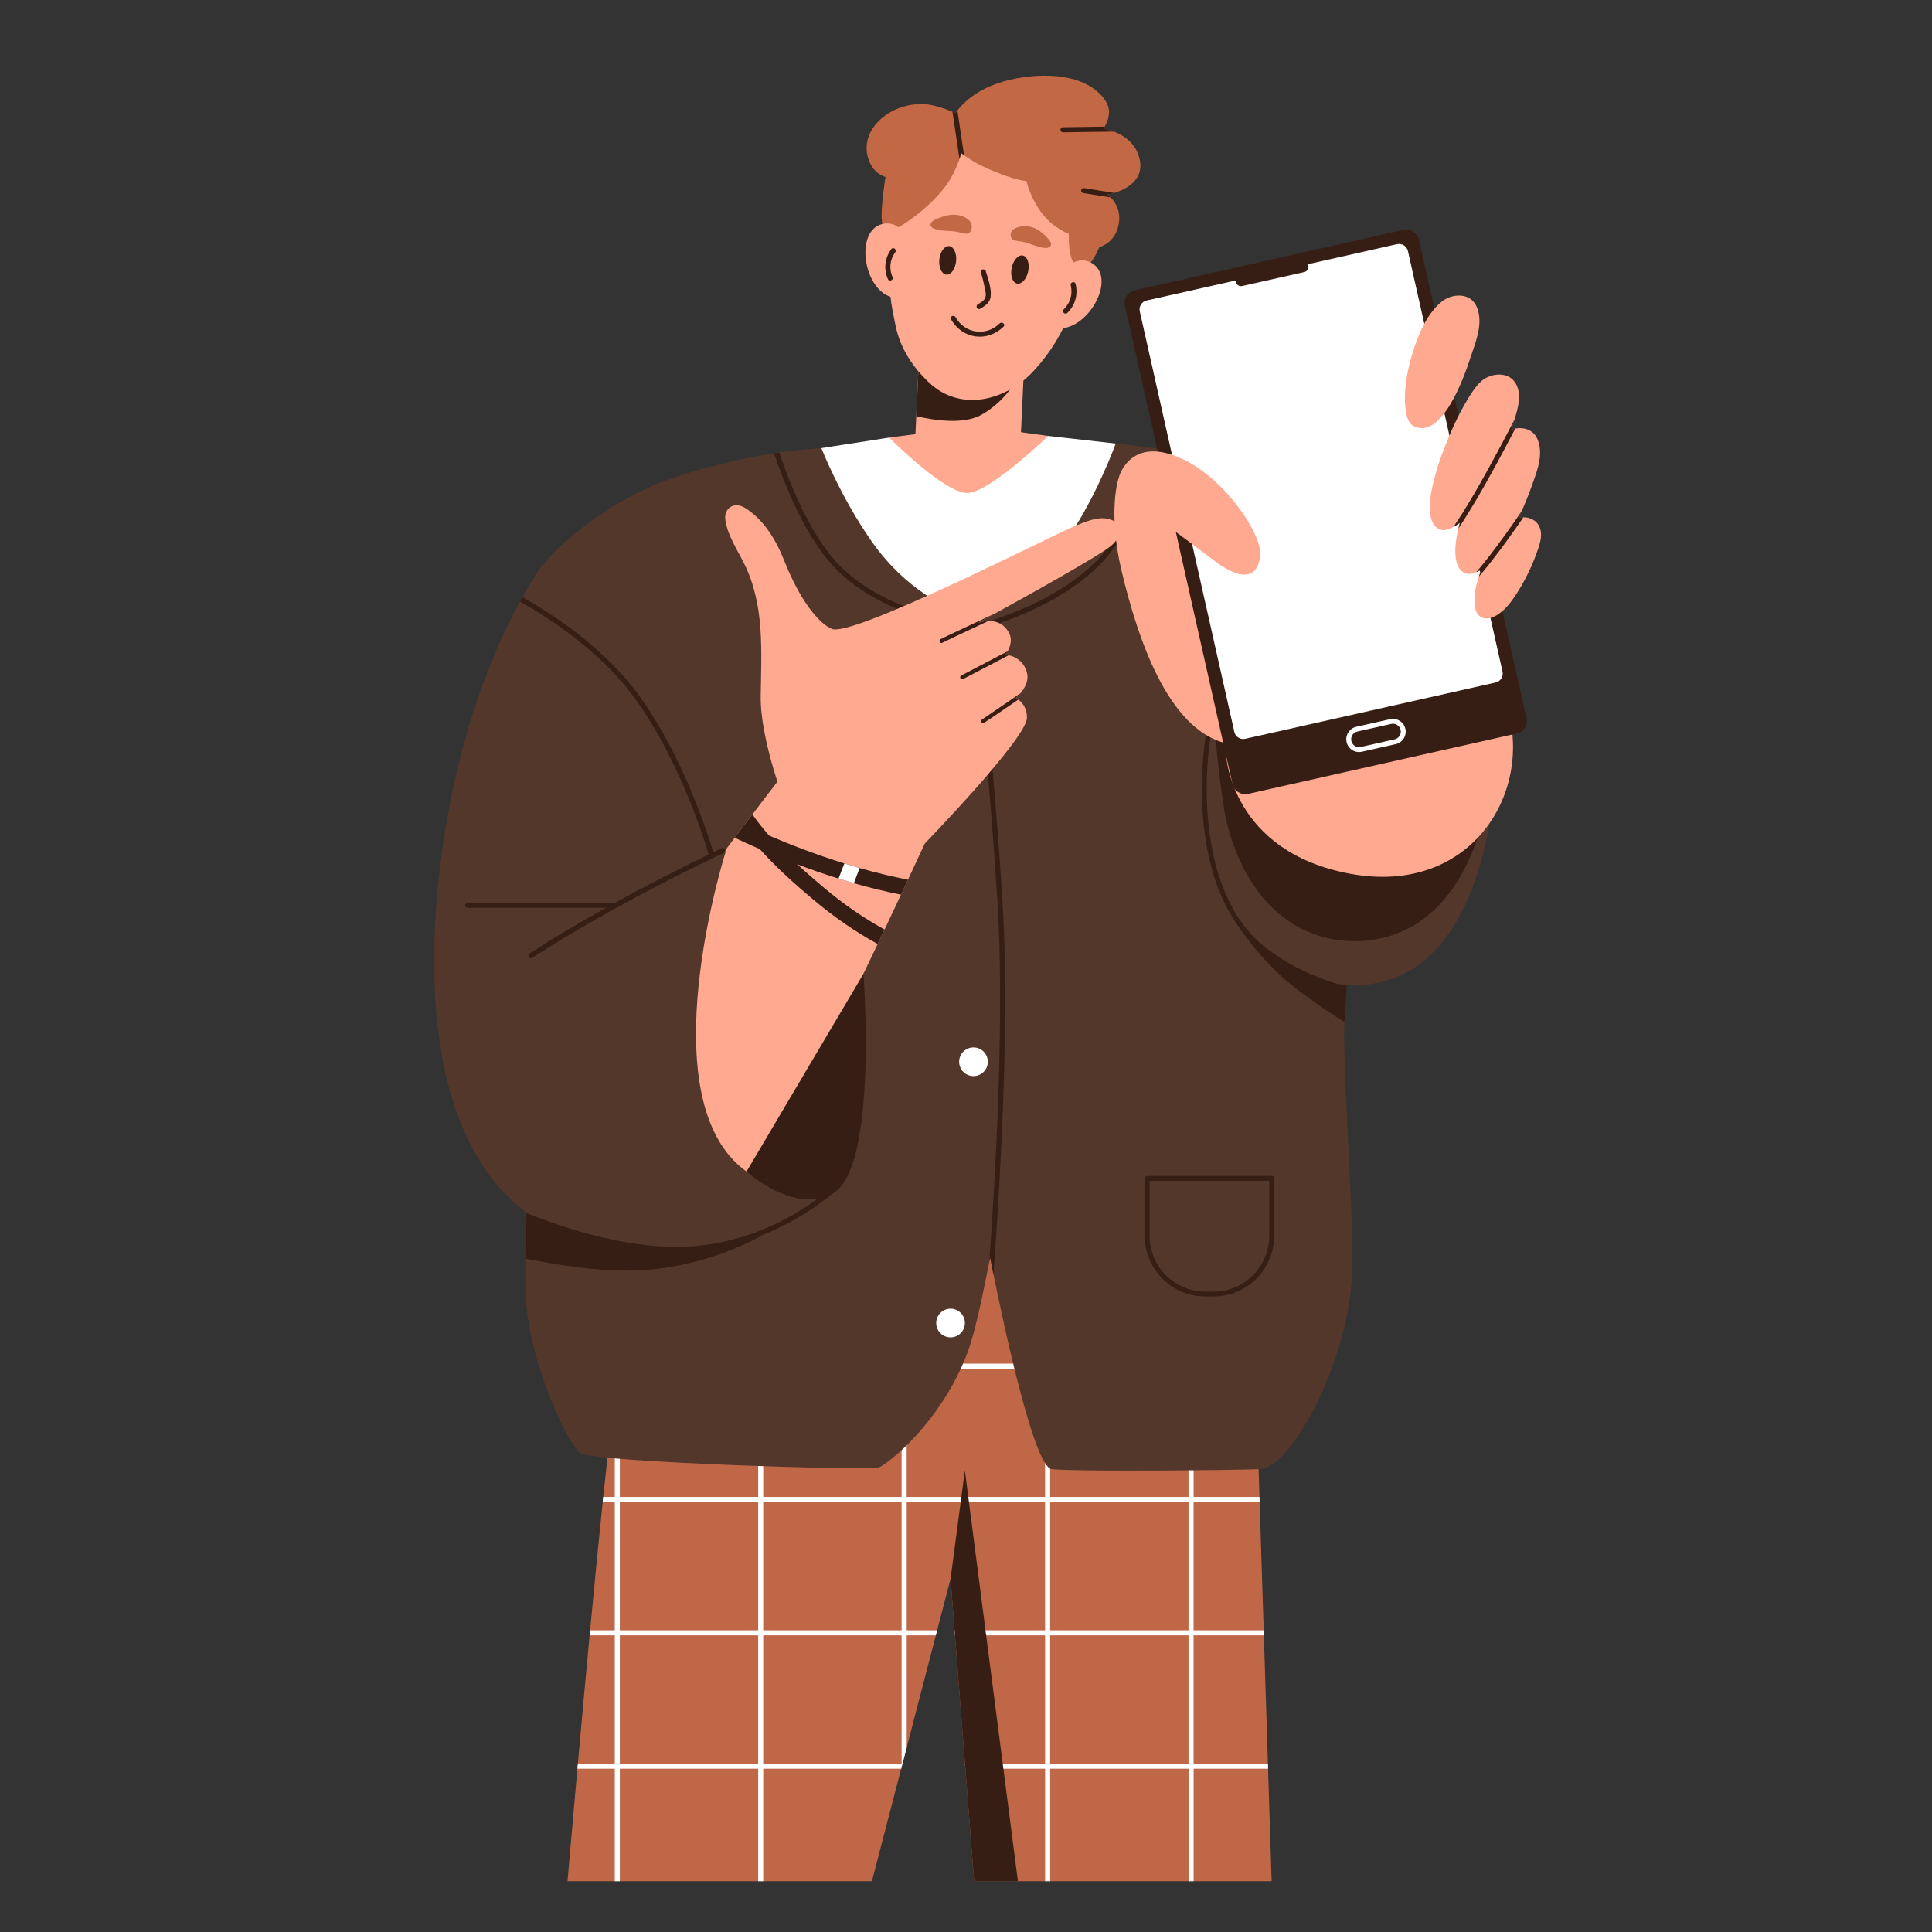 <?xml version="1.0" encoding="UTF-8"?><svg id="Layer_2" xmlns="http://www.w3.org/2000/svg" viewBox="0 0 1176.86 1176.86"><rect x="0" y="0" width="1176.86" height="1176.86" fill="#333333" stroke="none"/><defs><style>.cls-1{fill:#fff;}.cls-2{fill:#ffa991;}.cls-3{fill:#c06747;}.cls-4{fill:#c26844;}.cls-5{fill:#361e14;}.cls-6{fill:#54372b;}</style></defs><path class="cls-2" d="M541.61,266.57l31.26-4.11s43.89-.51,44.66,0c.77,.51,20.96,3.08,20.96,3.08l8.99,11.55-48.26,22.84-47.65,1.8-9.96-35.16Z"/><path class="cls-3" d="M774.61,1145.93h-181.23l-5.33-68.56-.25-3.08-6.1-78.14-.25-3.08-2.43-31.42-8.16,31.42-.8,3.08-17.77,68.38-3.33,12.84-17.83,68.56h-185.42s2.46-28.83,6.01-68.56c.09-1.02,.18-2.03,.28-3.08,2.13-23.65,4.59-50.91,7.15-78.14,.09-1.02,.18-2.06,.31-3.08,2.59-27.51,5.24-54.79,7.67-78.14,.12-1.02,.22-2.06,.31-3.08,2.83-26.7,5.33-47.83,7.05-57.47,.18-.99,.37-1.85,.52-2.59,.4-1.76,1.26-3.79,2.56-6.07,2-3.48,4.99-7.55,8.84-12.01,.86-.99,1.76-2.03,2.71-3.08,16.45-18.33,44.82-42.72,72.72-65.27,1.02-.83,2.06-1.66,3.08-2.49,39.89-32.03,77.93-59.69,77.93-59.69l140.14,9.24,83.16,166.32,1.05,33.11,.09,3.08,2.49,78.14,.09,3.08,2.46,78.14,.09,3.08,2.19,68.56Z"/><path class="cls-1" d="M772.33,1074.29h-45.28v-78.14h42.81l-.09-3.08h-42.72v-78.14h40.23l-.09-3.08h-40.13v-78.14h16.57l-1.54-3.08h-15.03v-109.22h-3.08v109.22h-84.3v-109.22h-3.08v109.22h-84.3v-109.22h-3.08v109.22h-84.3v-109.22h-3.08v109.22h-72.72c-.95,1.05-1.85,2.09-2.71,3.08h75.43v78.14h-84.27v-66.13c-1.29,2.28-2.16,4.31-2.56,6.07-.15,.74-.34,1.6-.52,2.59v57.47h-7.05c-.09,1.02-.18,2.06-.31,3.08h7.36v78.14h-15.03c-.12,1.02-.22,2.06-.31,3.08h15.34v78.14h-22.48c-.09,1.05-.18,2.06-.28,3.08h22.76v68.56h3.08v-68.56h84.27v68.56h3.08v-68.56h84.06l3.33-12.84v-68.38h17.77l.8-3.08h-18.57v-78.14h84.3v78.14h-55.13l.25,3.08h54.89v78.14h-48.79l.25,3.08h48.54v68.56h3.08v-68.56h84.3v68.56h3.08v-68.56h45.37l-.09-3.08Zm-310.5,0h-84.27v-78.14h84.27v78.14Zm0-81.22h-84.27v-78.14h84.27v78.14Zm87.38,81.22h-84.3v-78.14h84.3v78.14Zm0-81.22h-84.3v-78.14h84.3v78.14Zm0-81.22h-84.3v-78.14h84.3v78.14Zm87.38,0h-84.3v-78.14h84.3v78.14Zm87.38,162.44h-84.3v-78.14h84.3v78.14Zm0-81.22h-84.3v-78.14h84.3v78.14Zm0-81.22h-84.3v-78.14h84.3v78.14Z"/><path class="cls-4" d="M678.82,117.52c-2.46,.77-4.19,1.05-4.19,1.05,0,0,.83,.55,1.94,1.69,2.74,2.8,7.21,9.12,4.25,18.88-4.13,13.64-19.8,12.94-19.8,12.94l-73.95-58.43-3.51-2.77-.46-.37-.74-.59-1.97-18.36s.06-.15,.25-.46c.25-.46,.68-1.26,1.39-2.28,.34-.46,.71-.99,1.17-1.54,4.99-6.5,17.71-18.26,44.78-20.76,29.66-2.71,42.47,8.69,46.42,16.72,2.68,5.45-.03,11.37-1.48,13.89-.46,.8-.8,1.26-.8,1.26,0,0,2.77,.37,6.38,1.76,5.91,2.25,14.05,7.21,15.89,17.77,2.16,12.29-9.15,17.59-15.55,19.59Z"/><polygon class="cls-2" points="624.72 203.29 619.01 325.51 554.92 322.51 559.56 223.25 576.03 218.19 624.72 203.29"/><path class="cls-5" d="M621.22,227.12s-5.82,15.31-23.02,25.36c-10.59,6.18-28.15,3.8-40.05,1.06l1.42-30.29,16.47-5.06c21.12,3.88,45.19,8.92,45.19,8.92Z"/><path class="cls-2" d="M601.67,84.78c-12.31,.31-23.42,7-33.38,13.99-10.8,7.58-17.29,17.87-21.25,30.72-3.12,10.12-4.38,20.71-5.15,31.27-1.01,13.89,.87,24.4,3.71,37.95,2.84,13.56,10.52,25.12,20.43,34.43,19.33,18.16,47.08,10.79,63.66-7.24,20.97-22.81,28.74-48.36,31-79.46,.73-10.1,.65-20.67-3.63-29.71-5.51-11.65-17.03-18.87-28.41-24.42-8.4-4.09-17.36-7.69-26.71-7.53-.09,0-.18,0-.27,0Z"/><path class="cls-4" d="M588.02,78.16s0,3.45-.99,8.75c-.15,.83-.34,1.72-.55,2.68v.03c-.25,1.14-.55,2.34-.92,3.6-.34,1.17-.71,2.37-1.11,3.63-1.23,3.57-2.86,7.42-5.08,11.33-8.62,15.4-31.02,31.2-35.76,31.57-4.74,.4-4.31,4.74-6.16-3.3-1.85-8.04,2.96-34.93,2.96-34.93l41.7-20.48,2.9-1.42,3.02-1.48Z"/><path class="cls-4" d="M651.61,134.13s-2.83,22.59,4.13,28.23c6.96,5.65,14.92-11.28,16.2-20.02,1.28-8.73-3.68-25.49-5.13-24.9-1.45,.58-15.2,16.68-15.2,16.68Z"/><path class="cls-5" d="M582.41,159.11c-.48,4.8-3.15,8.46-5.98,8.17s-4.72-4.4-4.24-9.19c.48-4.8,3.15-8.46,5.98-8.17,2.82,.28,4.72,4.4,4.24,9.19Z"/><path class="cls-5" d="M626.32,165.23c-.97,4.72-4.01,8.08-6.79,7.51-2.78-.57-4.24-4.86-3.27-9.58s4.01-8.08,6.79-7.51,4.24,4.86,3.27,9.58Z"/><path class="cls-5" d="M600.54,165.28c-.54-1.88-3.59-1.39-3.04,.52,.9,3.13,1.71,6.28,2.33,9.48,.37,1.9,1.06,4.36,.28,6.21-.75,1.78-2.84,2.93-4.42,3.81-1.72,.96-.45,3.77,1.28,2.8,2.95-1.65,5.92-3.58,6.45-7.21,.72-4.95-1.54-10.92-2.89-15.6Z"/><path class="cls-4" d="M578.8,130.92c-3.14,.36-6.17,1.51-9.18,2.87-1.88,.85-3.97,2.63-2.05,4.61,.6,.62,1.43,.96,2.25,1.21,4.84,1.45,10.14,.6,15.09,2.04,2.5,.73,5.72,1.63,6.72-1.61,1.5-4.89-2.79-7.81-7-8.81-2-.47-3.93-.53-5.83-.31Z"/><path class="cls-4" d="M624.17,137.77c-4.16,.12-9.55,1.81-8.38,6.46,.7,2.75,4.72,2.53,6.84,2.96,4.54,.92,8.95,3.31,13.5,3.81,.87,.1,1.78,.1,2.59-.23,.81-.34,1.5-1.07,1.57-1.95,.07-.9-.51-1.7-1.06-2.41-3.08-3.92-7.27-7.5-12.3-8.45-.76-.15-1.73-.21-2.77-.18Z"/><path class="cls-2" d="M553.24,147.12s-4.27-13.41-15.79-10.65c-16.17,3.86-12.06,37.22,3.85,43.89s11.94-33.24,11.94-33.24Z"/><path class="cls-5" d="M608.92,197.02c-8.21,8.06-21.13,6.25-26.81-3.76-.96-1.7-3.83-.55-2.85,1.17,6.9,12.16,22.1,14.29,32.08,4.5,1.41-1.39-1.02-3.28-2.42-1.91Z"/><path class="cls-5" d="M542.92,151.74c-3.94,5.35-4.75,12.15-2.08,18.25,.79,1.81,3.65,.66,2.85-1.17-2.23-5.1-1.66-10.68,1.65-15.18,1.18-1.59-1.24-3.5-2.42-1.9Z"/><path class="cls-2" d="M647.42,164.75s9.06-10.76,18.66-3.82c13.47,9.75-3.06,39-20.32,39.09-17.26,.09,1.66-35.28,1.66-35.28Z"/><path class="cls-5" d="M655.18,172.96c1.6,6.44-.25,13.04-5.04,17.66-1.42,1.37-3.62-.79-2.19-2.17,4.01-3.86,5.61-9.24,4.27-14.66-.48-1.92,2.49-2.76,2.97-.83Z"/><path class="cls-4" d="M669.12,142.35s-10.01,7.15-26.43-4.59c-13.37-9.55-17.46-27.51-17.46-27.51,0,0-5.91,0-21.65-6.68-7.88-3.33-13.12-6.59-16.39-9.06-.62-.46-1.14-.89-1.63-1.29-.83-.65-1.45-1.23-1.91-1.66-.71-.68-1.02-1.08-1.02-1.08,0,0,.28-.25,.77-.65,.62-.52,1.57-1.29,2.77-2.28,.28-.18,.55-.43,.86-.65,4.77-3.7,12.47-9.12,17.93-10.29,8.47-1.79,41.3,13.86,41.3,13.86,0,0,16.94,19,17.71,20.54,.77,1.54,5.14,31.32,5.14,31.32Z"/><path class="cls-4" d="M583.62,90.02s-.06,.06-.15,.15c-.09,.06-.22,.18-.37,.34-2.62,2.34-14.75,13-24.73,16.02-11.24,3.45-23.29,3.94-28.49-7.42-8.59-18.7,11.74-37.18,33.76-35.64,5.7,.4,12.84,3.05,16.54,4.59,.8,.31,1.42,.59,1.85,.77,.4,.18,.62,.28,.62,.28,0,0-.49,14.66,.99,20.91Z"/><path class="cls-5" d="M678.48,80.16l-30.99,.43c-.86,0-1.54-.65-1.54-1.51-.03-.83,.65-1.54,1.51-1.57l25.44-.37c-.46,.8-.8,1.26-.8,1.26,0,0,2.77,.37,6.38,1.76Z"/><path class="cls-5" d="M674.63,118.57s.83,.55,1.94,1.69l-16.69-2.65c-.86-.12-1.42-.92-1.29-1.76,.12-.83,.92-1.42,1.76-1.26l18.48,2.93c-2.46,.77-4.19,1.05-4.19,1.05Z"/><path class="cls-5" d="M587.19,94.52c-.62-.46-1.14-.89-1.63-1.29-.34,1.17-.71,2.37-1.11,3.63l-.8-5.3-.09-.68-.09-.71-.06-.34-1.29-8.78-1.48-9.95-.46-3.05c.8,.31,1.42,.59,1.85,.77,.34-.46,.71-.99,1.17-1.54l1.82,12.35,1.17,7.92,.31,2.03v.03l.59,4.03,.12,.86Z"/><path class="cls-1" d="M681.7,341.51c-9.24,24.64-43.12,85.23-66.07,89.85-22.95,4.62-84.86-27.72-102.81-71.37-17.99-43.61-12.49-87.01-12.49-87.01l41.28-6.41s34.46,34.72,48.21,33.72c13.75-1,48.67-34.75,48.67-34.75l41.1,4.66s11.35,46.66,2.11,71.3Z"/><path class="cls-6" d="M837.97,378.41c-.06,2.4-.15,4.93-.28,7.55-2.71,66.16-17.8,195.62-18.91,240.74-.06,2.83-.09,5.3-.03,7.42,.46,21.01,1.57,43.24,2.62,64.65,0,.34,.03,.65,.03,.99,0,.09,.03,.22,.03,.34,1.26,25.2,2.43,49.13,2.46,68.53,.09,56.98-36.96,125.51-56.21,126.28-19.25,.77-113.96,1.54-127.05,0-10.81-1.26-29.38-88.52-35.48-118.71-1.26-6.31-2-10.13-2-10.13,0,0-.18,.92-.52,2.59-1.94,9.15-7.67,40.5-13.34,55.41-16.42,43.12-48.76,67.76-53.9,69.83-5.11,2.03-173.5-3.08-181.72-8.75-8.19-5.64-31.29-55.44-33.36-94.44-.37-6.93-.43-15.18-.31-24.06,.09-7.79,.37-16.11,.74-24.43,0-.18,0-.34,.03-.52,.03-.89,.06-1.85,.12-2.77v-.12c1.57-34.03,4.56-67.21,4.56-67.21,0,0-1.05-309.02,0-318.26,.12-1.14,.83-2.77,2.03-4.71,.62-.96,1.14-1.69,1.54-2.25,.22-.34,.49-.68,.77-1.05v-.03c11.24-14.85,43.21-42.23,82.92-55.1,22.79-7.42,43.31-11.64,58.8-14.05,1.08-.18,2.16-.34,3.17-.49,15.92-2.34,25.66-2.68,25.66-2.68,0,0,11.49,29.45,30.59,56.74,23.47,33.57,54.09,44.41,62.06,46.76,1.26,.37,1.97,.52,1.97,.52,0,0,.4-.22,1.11-.59,5.88-3.26,33.73-19.44,51.41-44.14,19.87-27.72,32.13-62.06,32.13-62.06,0,0,12.1,1.11,27.6,3.26,1.05,.15,2.09,.31,3.17,.46,14.45,2.13,31.2,5.14,43.71,9.06,33.63,10.53,67.52,30.22,82.15,64.77,1.72,4.13,2.19,15.15,1.76,30.65Z"/><path class="cls-5" d="M710.36,273.93c-8.41,20.76-23.99,54.52-42.51,72.1-28.64,27.29-72.01,37.42-72.44,37.52l-.25,.06-.22-.03c-.55-.06-54.39-5.02-85.93-37.21-18.57-18.97-31.54-52.36-37.52-70.23,1.08-.18,2.16-.34,3.17-.49,6.01,17.77,18.79,50.45,36.53,68.56,29.69,30.31,79.84,35.88,83.75,36.28,3.48-.86,43.83-11.06,70.81-36.68,17.65-16.82,32.99-49.74,41.43-70.35,1.05,.15,2.09,.31,3.17,.46Z"/><path class="cls-5" d="M605.15,776.2c-1.26-6.31-2-10.13-2-10.13,0,0-.18,.92-.52,2.59,4.8-67.76,8.96-154.5,4.99-218.93-4-65.17-12.35-150.46-14.63-173.25,1.26,.37,1.97,.52,1.97,.52,0,0,.4-.22,1.11-.59,2.34,23.19,10.63,108.11,14.63,173.13,4.13,66.93-.49,157.82-5.54,226.66Z"/><circle class="cls-1" cx="579.02" cy="406.52" r="8.73"/><path class="cls-1" d="M601.71,646.76c0,4.82-3.91,8.73-8.73,8.73s-8.73-3.91-8.73-8.73,3.91-8.73,8.73-8.73,8.73,3.91,8.73,8.73Z"/><circle class="cls-1" cx="579.02" cy="805.9" r="8.73"/><polygon class="cls-5" points="620.05 1145.93 593.38 1145.93 588.05 1077.37 587.81 1074.29 581.71 996.15 581.46 993.07 579.03 961.65 587.74 895.8 620.05 1145.93"/><path class="cls-5" d="M739.2,789.74h-5.02c-20.34,0-36.9-16.55-36.9-36.9v-35.04c0-.82,.66-1.48,1.48-1.48h75.85c.82,0,1.48,.66,1.48,1.48v35.04c0,20.34-16.55,36.9-36.9,36.9Zm-38.95-70.46v33.56c0,18.71,15.22,33.93,33.93,33.93h5.02c18.71,0,33.93-15.22,33.93-33.93v-33.56h-72.88Z"/><g><path class="cls-5" d="M820.23,601.48c-.03,.83-.06,1.66-.09,2.52-.27,6.11-.93,12.31-1.23,18.54-6.91-4.15-17.28-11.07-29.98-20.8-21.57-16.52-36.61-40.35-37.5-41.83,.92,.92,15.84,16.08,21.03,20.56,5.4,4.63,26.82,14.48,26.82,14.48l20.94,6.53Z"/><path class="cls-6" d="M741.79,452.28c-4.63,.62,3.95,62.05,4.84,66.28,8.41,39.75,30.55,76.3,70.77,81.09,5.26,.63,10.58,.63,15.84-.01,69.24-8.48,80.67-109.89,79.05-170.21,0,0-170.46,22.85-170.5,22.85Z"/><path class="cls-5" d="M820.23,599.92c-.03,1.01-.05,3.04-.08,4.08-14.45-3.8-35.3-11.39-53.04-26.11-35.9-29.73-40.82-94.87-29.81-146.25l2.91,.59c-10.83,50.52-6.14,114.45,28.78,143.41,4.92,4.06,10.06,7.56,15.25,10.59,10.32,6.02,20.74,10.12,29.64,12.9,2.25,.68,4.35,.25,6.37,.78Z"/><path class="cls-5" d="M741.79,437.56c-4.63,.57,3.95,56.99,4.84,60.87,8.41,36.5,30.55,70.08,70.77,74.47,5.26,.58,10.58,.58,15.84-.01,69.24-7.78,80.67-100.92,79.05-156.32,0,0-170.46,20.98-170.5,20.99Z"/><path class="cls-2" d="M746.9,460.26s3.07,58.66,75.7,72.01c72.63,13.35,110.83-48.21,95.81-100.12-15.02-51.92-39.93-71.2-39.93-71.2l-131.58,99.31Z"/><path class="cls-2" d="M681.63,290.49s-7.42,20.14,1.85,58.47c9.27,38.32,27.44,95.43,63.78,103.96,36.34,8.53,57.49-125.71,57.49-125.71l-123.13-36.71Z"/><g><rect class="cls-5" x="715.79" y="154.53" width="183.5" height="314.44" rx="7.56" ry="7.56" transform="translate(-48.72 184.79) rotate(-12.67)"/><path class="cls-1" d="M911.04,415.74l-152.51,34.3c-2.99,.67-5.96-1.21-6.64-4.2l-57.61-256.17c-.67-2.99,1.21-5.96,4.2-6.64l152.51-34.3c2.99-.67,5.96,1.21,6.64,4.2l57.61,256.17c.67,2.99-1.21,5.96-4.2,6.64Z"/><path class="cls-5" d="M751.91,160.38h45.24v6.53c0,1.79-1.45,3.24-3.24,3.24h-38.77c-1.79,0-3.24-1.45-3.24-3.24v-6.53h0Z" transform="translate(-17.39 173.98) rotate(-12.68)"/><path class="cls-1" d="M827.85,458.1c-1.46,0-2.89-.41-4.15-1.21-1.76-1.11-2.98-2.84-3.43-4.87h0c-.46-2.03-.1-4.12,1.02-5.87,1.11-1.76,2.84-2.98,4.87-3.43l20.62-4.64c2.03-.45,4.12-.09,5.87,1.02,1.76,1.11,2.98,2.84,3.43,4.87,.94,4.19-1.7,8.36-5.89,9.3l-20.62,4.64c-.57,.13-1.15,.19-1.73,.19Zm20.65-17.25c-.35,0-.71,.04-1.07,.12l-20.62,4.64c-1.26,.28-2.33,1.04-3.02,2.12-.69,1.09-.91,2.38-.63,3.63h0c.28,1.26,1.04,2.33,2.13,3.02,1.09,.69,2.38,.91,3.63,.63l20.62-4.64c2.59-.58,4.23-3.17,3.65-5.76-.28-1.26-1.04-2.33-2.13-3.02-.78-.5-1.67-.75-2.57-.75Z"/></g><path class="cls-2" d="M681.63,290.49s7.05-26.33,39.68-10.38c25.48,12.45,47.08,45.01,46.33,57.62-.74,12.61-9.25,18.03-27.79,3.94-18.54-14.09-41.16-30.52-41.16-30.52l-17.06-20.65Z"/><path class="cls-2" d="M900.49,189.68c-.41-1.6-1.03-3.13-1.91-4.54-4.4-7.06-14.67-6.08-20.43-1.36-9.26,7.6-14.5,20.59-17.87,31.76-3.37,11.18-5.85,24.59-3.7,36.19,.59,3.18,1.88,6.62,4.81,7.99,17.07,7.99,30.53-30.24,34.15-41.39,2.91-8.97,7.4-19.04,4.95-28.64Z"/><path class="cls-2" d="M923.35,252.84c-.24,.86-.5,1.72-.77,2.58-.62,2.08-1.25,4.15-1.93,6.23-1.22,3.8-2.49,7.56-3.89,11.3v.03c-4.15,11.12-9.2,21.92-15.6,31.74-2.31,3.56-5.25,7.51-8.69,10.86-1.04,1.01-2.14,1.99-3.26,2.88-1.22,.95-2.49,1.81-3.83,2.52-.89,.5-1.78,.92-2.7,1.25-1.36,.5-2.85,.83-4.3,.62-2.91-.39-5.19-2.88-6.2-5.67-2.97-8.19-.12-19.4,1.99-27.47,2.46-9.32,6.11-18.27,9.91-27.14,3.26-7.62,12.01-25.28,18.57-30.65,5.76-4.75,16.02-5.73,20.44,1.33,.89,1.45,1.48,3,1.81,4.57,1.07,4.89-.18,10.29-1.54,15.01Z"/><path class="cls-2" d="M932.87,296.51c-1.78,4.95-3.74,9.88-5.9,14.68-.62,1.48-1.31,2.94-1.99,4.39-1.07,2.28-2.2,4.57-3.35,6.82-1.16,2.25-2.4,4.63-3.74,6.97-2.82,4.9-6.14,9.76-10.23,13.59-1.66,1.54-3.44,2.91-5.37,4.06-.98,.53-1.96,1.04-3,1.45-.36,.18-.68,.33-1.04,.45-1.36,.5-2.85,.83-4.3,.62-2.91-.39-5.19-2.88-6.2-5.67-2.34-6.47-1.07-14.8,.62-21.98,.27-1.19,.56-2.34,.83-3.44,.18-.71,.36-1.39,.53-2.05,.33-1.28,.71-2.55,1.1-3.83t.03-.06c2.37-7.95,5.52-15.63,8.78-23.26,3.26-7.62,9.05-19.34,15.6-24.71,1.13-.92,2.43-1.72,3.83-2.31,.5-.24,1.04-.45,1.57-.59,.77-.27,1.57-.47,2.37-.59,4.81-.86,9.88,.42,12.67,4.84,.86,1.42,1.45,2.94,1.84,4.57,2.05,8.84-1.72,17.86-4.66,26.05Z"/><path class="cls-2" d="M938.69,324.96c.18,3.23-.77,6.44-1.81,9.52-3.41,9.97-8.01,19.55-13.88,28.39-3.06,4.6-6.59,9.08-11.42,11.96-2.73,1.63-6.26,2.67-9.11,1.25-2.88-1.42-3.98-4.78-4.24-7.83-.5-5.34,.62-10.74,2.23-15.9,.09-.33,.21-.65,.33-1.01,.39-1.22,.89-2.67,1.51-4.3,.47-1.31,1.04-2.7,1.66-4.18,4.15-10.06,11.21-23.2,19.76-26.79,.42-.24,.83-.39,1.28-.47,.98-.33,1.96-.5,2.97-.5,1.96-.06,4,.45,6.08,1.63,2.4,1.36,3.89,3.89,4.42,6.53,.12,.56,.21,1.16,.24,1.72Z"/><path class="cls-5" d="M927.95,315.08c-2.64,3.92-5.99,8.69-10.06,14.3-1.39,1.9-2.85,3.92-4.42,5.99-2.11,2.82-4.03,5.34-5.81,7.59-2.61,3.29-4.89,6.05-6.88,8.37,.39-1.22,.89-2.67,1.51-4.3-.98,.53-1.96,1.04-3,1.45,1.42-1.66,2.97-3.53,4.66-5.64,2.17-2.67,4.54-5.76,7.15-9.26,5.13-6.85,9.32-12.73,12.61-17.53,1.22-1.78,2.28-3.41,3.26-4.87-.62,1.48-1.31,2.94-1.99,4.39,.98-.33,1.96-.5,2.97-.5Z"/><path class="cls-5" d="M923.02,261.06c-1.87,3.62-3.95,7.59-6.26,11.9v.03c-2.08,3.95-4.36,8.16-6.85,12.7-6.91,12.64-12.73,22.4-17.44,29.9-1.48,2.31-2.85,4.42-4.09,6.32,.27-1.19,.56-2.34,.83-3.44-1.22,.95-2.49,1.81-3.83,2.52,1.63-2.43,3.44-5.22,5.46-8.4t.03-.06c4.54-7.27,10-16.52,16.44-28.27,4.57-8.34,8.48-15.66,11.78-22.01,1.25-2.4,2.4-4.69,3.5-6.82-.62,2.08-1.25,4.15-1.93,6.23,.77-.27,1.57-.47,2.37-.59Z"/></g><path class="cls-2" d="M563.34,513.79s-3.97,8.62-10.26,22.07c-1.33,2.84-2.74,5.89-4.25,9.11-3.03,6.45-6.42,13.63-10.01,21.25-1.37,2.87-2.77,5.82-4.18,8.79-19.24,40.46-43.07,89.34-54.54,107.98-20.98,34.06-51.83,96.38-109.74,89.57-17.62-2.09-31.86-13.55-36.13-31.01-6.62-27.05,2.5-59.04,13.62-83.72,11.08-24.56,26.55-46.79,42.04-68.71,18.77-26.58,38.05-52.82,57.65-78.81,1.54-2.05,3.08-4.08,4.62-6.14,.49-.6,.95-1.22,1.41-1.85,1.59-2.08,3.15-4.14,4.76-6.22,5.54-7.34,11.14-14.63,16.76-21.93l70.01-9.07,18.24,48.69Z"/><path class="cls-5" d="M538.82,566.23c-1.37,2.87-2.77,5.82-4.18,8.79-13.28-7.23-26.37-16.22-39.01-26.85-10.91-9.15-22.57-19.51-32.81-30.92-3.79-4.23-7.39-8.57-10.67-13.08,.49-.6,.95-1.22,1.41-1.85,1.59-2.08,3.15-4.14,4.76-6.22,3.1,4.43,6.55,8.76,10.22,12.94,5.36,6.12,11.21,11.96,17.18,17.49,5.39,5,10.88,9.74,16.18,14.21,11.98,10.09,24.4,18.61,36.92,25.48Z"/><path class="cls-5" d="M553.08,535.87c-1.33,2.84-2.74,5.89-4.25,9.11-9.8-1.95-19.44-4.33-28.71-6.98-3.15-.91-6.28-1.85-9.33-2.82-8.87-2.76-17.28-5.7-25.06-8.65-8.46-3.18-16.19-6.38-22.9-9.29-5.95-2.56-11.12-4.94-15.29-6.94,1.54-2.05,3.08-4.08,4.62-6.14,.49-.6,.95-1.22,1.41-1.85,4.19,1.97,9.23,4.24,14.97,6.72,12.49,5.34,28.33,11.5,45.78,16.94,3.06,.97,6.13,1.89,9.28,2.8,9.54,2.7,19.46,5.15,29.47,7.09Z"/><path class="cls-1" d="M523.61,528.78c-1.14,3.1-2.3,6.14-3.49,9.22-3.15-.91-6.28-1.85-9.33-2.82,1.21-3.05,2.37-6.13,3.54-9.2,3.06,.97,6.13,1.89,9.28,2.8Z"/><path class="cls-2" d="M676.37,332.82c-7.69,6.2-49.38,29.4-69.76,40.59-.05,.03-.07,.03-.12,.06-6.72,3.7-11.09,6.09-11.09,6.09,0,0,2.92-1.24,6.65-1.3,4.09-.09,9.2,1.19,12.46,7.05,2.41,4.32,.7,8.85-.74,11.41-.72,1.3-1.36,2.09-1.36,2.09,0,0,.81,.03,2.03,.32,3.15,.67,9.05,2.99,11.1,10.58,1.34,4.99-1.52,9.69-3.94,12.57-1.49,1.81-2.83,2.92-2.83,2.92,0,0,.63,.29,1.52,.95h.02c2.06,1.56,5.47,5.04,5.22,11.26-.44,12.68-62.2,76.4-62.2,76.4l-12.04,.99-72.52-23.98s-15.75-39.55-15.39-66.86c.38-27.34,2.47-55.28-10-80.5-3.99-8.11-10.36-17.62-11.55-26.79-.94-7.29,5.53-11.36,12.12-7.22,11.45,7.16,18.9,19.74,23.75,32.03,9.14,23.21,20.45,37.96,29.03,41.6,12.54,5.36,134.35-57.14,148.14-62.72,6-2.4,13.31-5.76,19.92-4.33,10.73,2.31,8.35,11.34,1.6,16.8Z"/><path class="cls-5" d="M602.06,378.25c-13.93,6.52-27.11,12.73-27.9,13.18-.18,.16-.4,.23-.61,.25-.39,.03-.77-.13-1.04-.48-.43-.53-.28-1.32,.25-1.75,.39-.3,11.73-5.68,33.75-15.98-6.72,3.7-11.09,6.09-11.09,6.09,0,0,2.92-1.24,6.65-1.3Z"/><path class="cls-5" d="M614.45,399.12l-27.77,14.51c-.16,.09-.31,.12-.48,.14-.46,.04-.94-.19-1.18-.66-.29-.59-.08-1.31,.52-1.63l28.23-14.77c-.72,1.3-1.36,2.09-1.36,2.09,0,0,.81,.03,2.03,.32Z"/><path class="cls-5" d="M618.77,425.19s.63,.29,1.52,.95c-11.57,7.93-20.74,14.2-21.12,14.36-.12,.06-.24,.09-.38,.1-.51,.04-1-.24-1.21-.73-.24-.59,0-1.27,.55-1.56,.84-.51,12.13-8.25,23.47-16.04-1.49,1.81-2.83,2.92-2.83,2.92Z"/><path class="cls-5" d="M464.82,752.18c-2.19,1.29-37.64,21.84-82.95,21.84-20.39,0-44.26-3.82-61.88-7.36,.09-7.79,.37-16.11,.74-24.43,0-.18,0-.34,.03-.52,12.38,3.97,36.68,11.49,51.53,14.41,16.2,3.17,42.32,4.8,59.85,3.45,16.76-1.29,31.45-6.93,32.68-7.39Z"/><path class="cls-6" d="M454.74,713.64c-60.78-43.47-12.77-194.5-12.77-194.5l-15.92-24.67-8.9-13.8-49.9-77.34-6.47-10.01-30.99-48.02s-4.68,6.22-11.55,18.45c-.49,.86-.99,1.76-1.48,2.68-13.71,25.04-34.74,72.01-45.59,139.62-16.7,104.02-4.32,203.5,60.25,239.48,.48-.18,1-.3,1.61-.2,9.19,1.42,17.52,5.78,26.5,8.08,6.24,1.6,35.15,7.54,41.47,8.79,57.96,.85,95.56-44.71,104.1-60.56,10.78-20.02-19.78,33.89-50.37,12.01Z"/><path class="cls-5" d="M454.74,713.64s28.81,26.49,52.68,13.15c27.57-15.41,18.56-133.64,18.56-133.64l-71.24,120.49Z"/><path class="cls-5" d="M510.56,724.02c-.4,.37-37.76,36.13-92.4,38.44-2,.09-4.03,.12-6.07,.12-15.49,0-31.17-2.4-45.65-5.79-11.18-2.59-21.65-5.79-30.68-8.93-5.61-1.97-10.66-3.91-15.03-5.64,.03-1.08,.09-2.19,.15-3.3,.12,.06,.28,.12,.4,.18,15.15,6.16,39.15,14.57,64.84,18.36,10.5,1.57,21.31,2.37,31.91,1.91,53.47-2.25,90-37.21,90.37-37.55,.62-.59,1.57-.59,2.16,.03,.62,.62,.59,1.57,0,2.16Z"/><path class="cls-5" d="M323.38,583.69c-.5,0-1-.25-1.29-.7-.46-.71-.26-1.67,.45-2.13,51.47-33.55,116.52-63.9,117.17-64.2,.77-.35,1.69-.02,2.05,.75,.36,.77,.02,1.69-.75,2.05-.65,.3-65.5,30.55-116.78,63.99-.26,.17-.55,.25-.84,.25Z"/><path class="cls-5" d="M375.02,552.99h-90.14c-.85,0-1.54-.69-1.54-1.54s.69-1.54,1.54-1.54h90.14c.85,0,1.54,.69,1.54,1.54s-.69,1.54-1.54,1.54Z"/><path class="cls-5" d="M433.96,522.77c-.15,.06-.28,.06-.43,.06-.68,0-1.29-.43-1.48-1.14-.09-.31-5.08-18.14-14.91-41.03-7.08-16.6-16.72-35.88-28.83-53.04-6.25-8.87-13.43-16.97-21.07-24.3-16.39-15.77-34.84-28.06-50.48-36.9,.49-.92,.99-1.82,1.48-2.68,13.15,7.42,28.28,17.28,42.54,29.57,10.93,9.36,21.38,20.24,30.06,32.53,16.11,22.89,27.91,49.44,35.21,68.62,5.91,15.46,8.9,26.18,8.99,26.43,.22,.8-.28,1.66-1.08,1.88Z"/></svg>